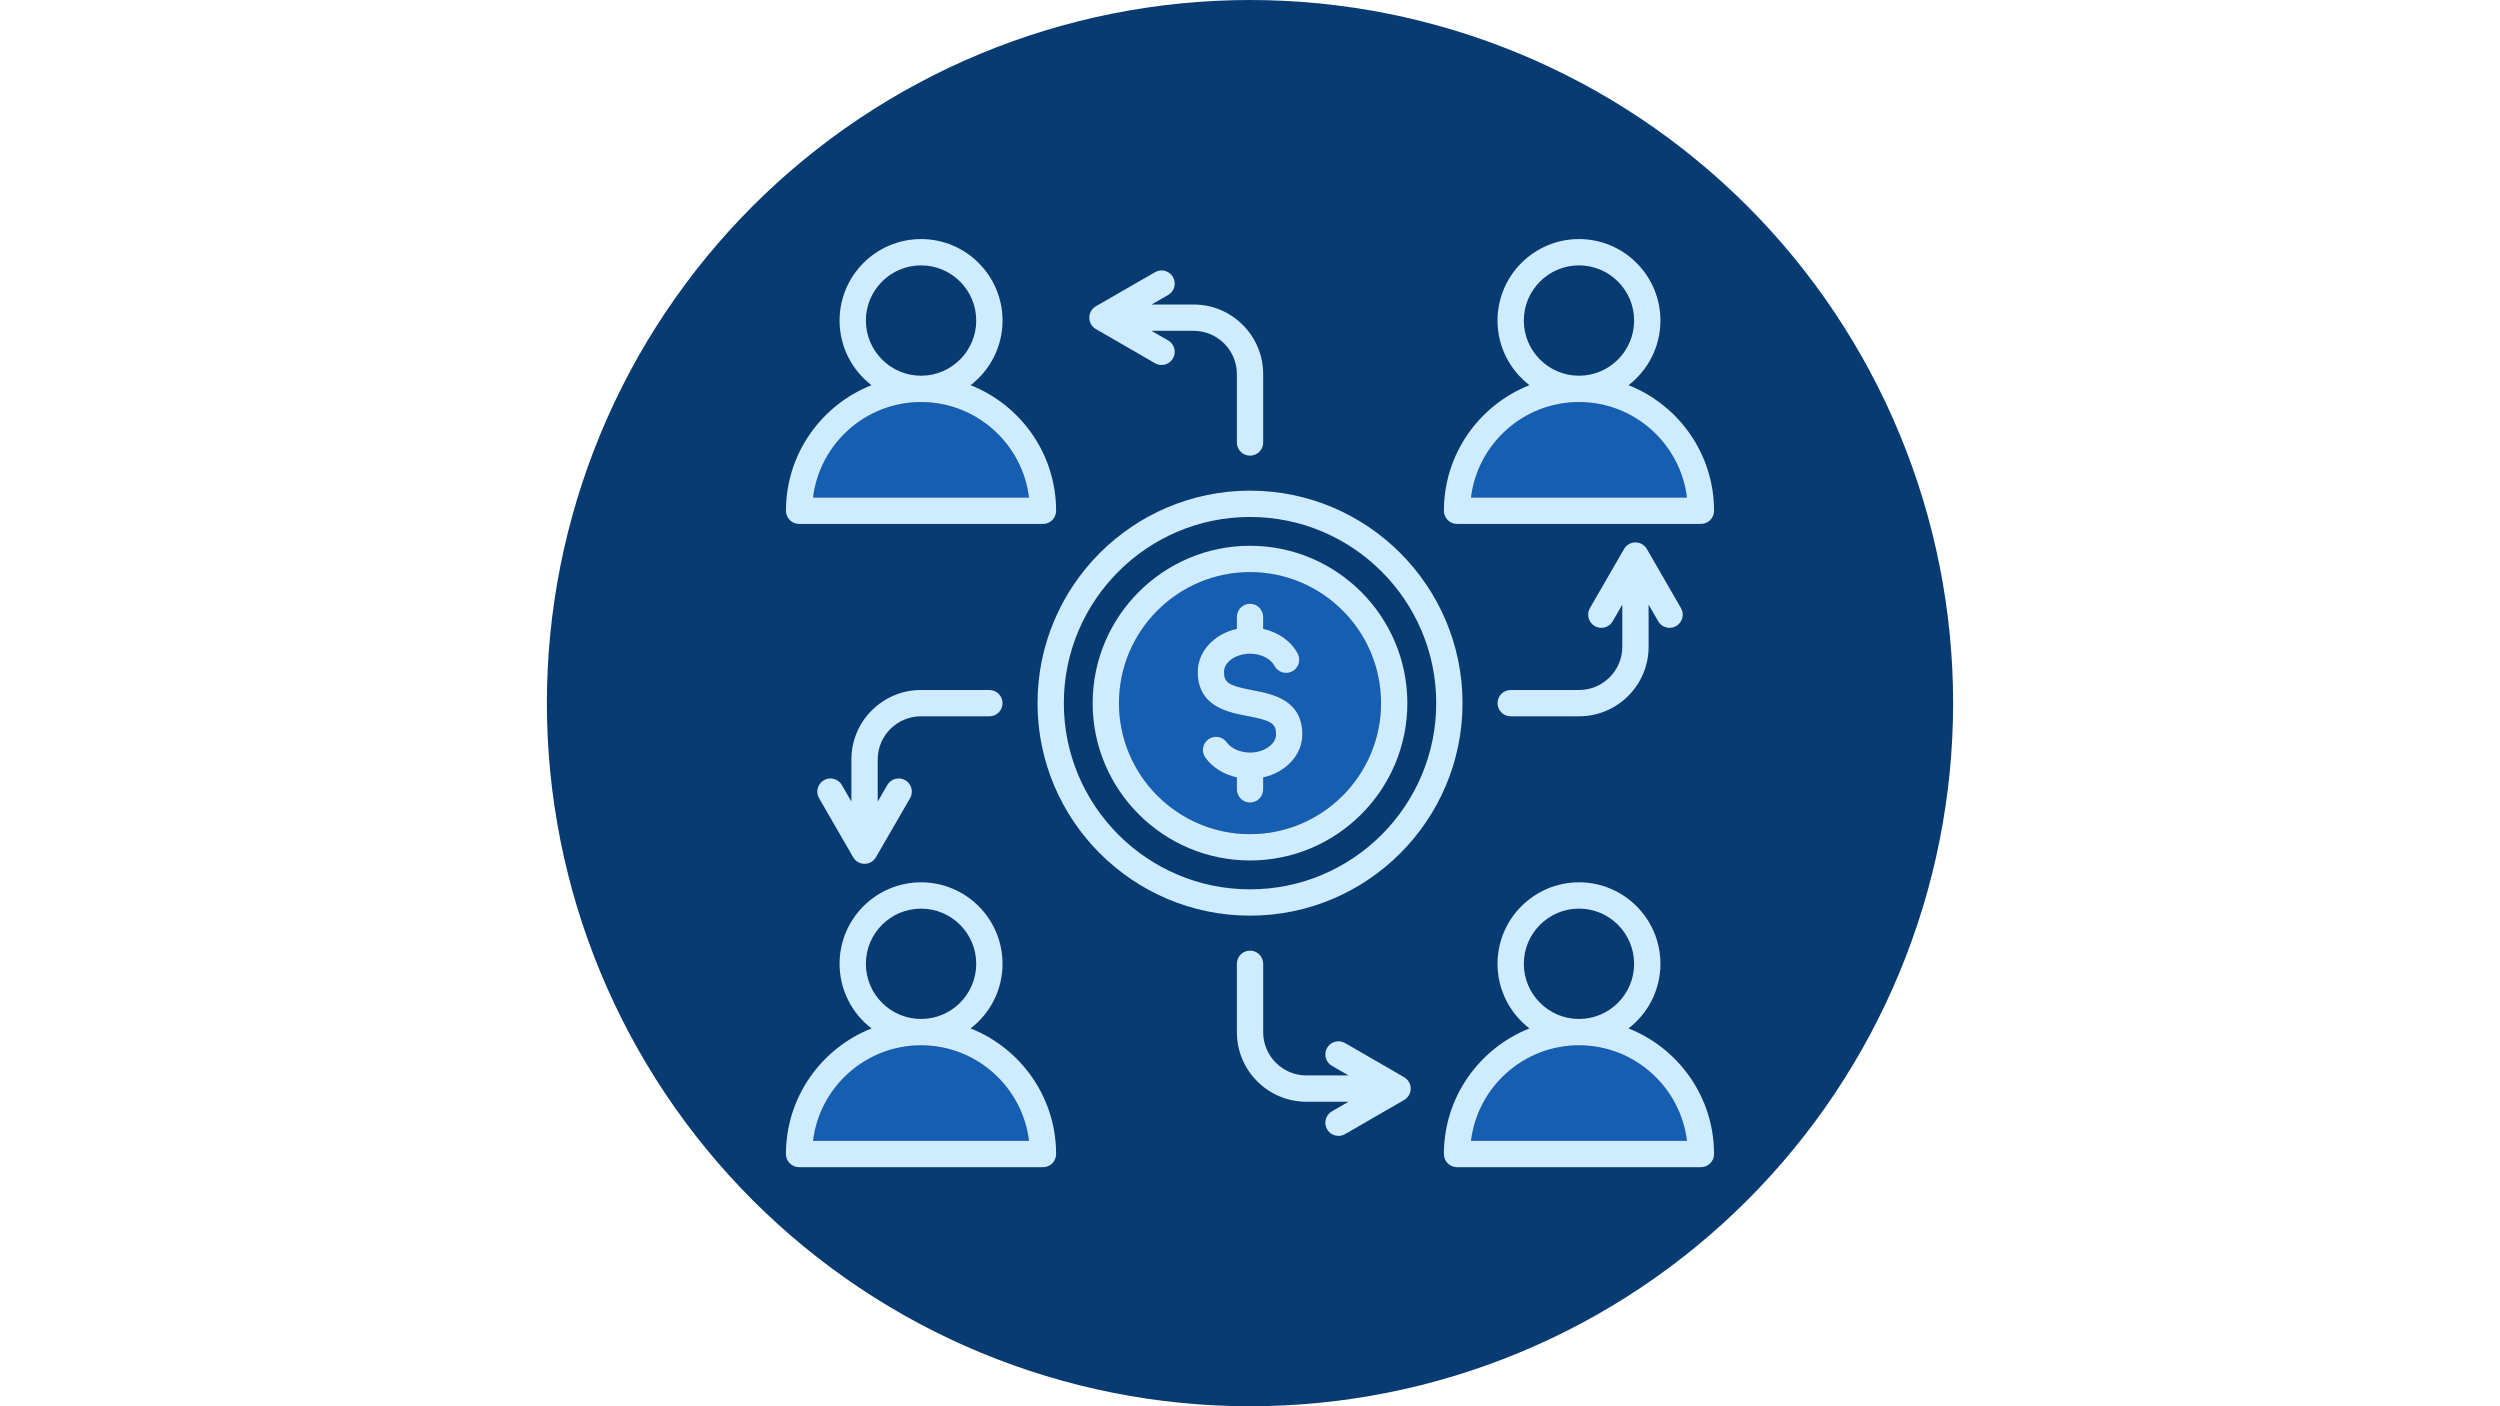 <svg xmlns="http://www.w3.org/2000/svg" xmlns:xlink="http://www.w3.org/1999/xlink" width="1920" zoomAndPan="magnify" viewBox="0 0 1440 810" height="1080" preserveAspectRatio="xMidYMid meet" version="1.0"><path fill="#073b71" d="M 1125 405 C 1125 411.629 1124.836 418.254 1124.512 424.871 C 1124.188 431.492 1123.699 438.102 1123.051 444.695 C 1122.398 451.293 1121.59 457.871 1120.617 464.426 C 1119.645 470.98 1118.512 477.512 1117.219 484.012 C 1115.926 490.512 1114.473 496.977 1112.863 503.406 C 1111.254 509.836 1109.484 516.223 1107.562 522.566 C 1105.637 528.906 1103.559 535.199 1101.324 541.441 C 1099.094 547.68 1096.707 553.863 1094.172 559.988 C 1091.633 566.109 1088.949 572.168 1086.117 578.16 C 1083.281 584.152 1080.301 590.07 1077.18 595.914 C 1074.055 601.762 1070.789 607.527 1067.379 613.211 C 1063.973 618.898 1060.426 624.496 1056.746 630.008 C 1053.062 635.516 1049.246 640.934 1045.301 646.258 C 1041.352 651.582 1037.273 656.805 1033.07 661.93 C 1028.863 667.055 1024.535 672.07 1020.086 676.98 C 1015.633 681.891 1011.066 686.691 1006.379 691.379 C 1001.691 696.066 996.891 700.633 991.98 705.086 C 987.07 709.535 982.055 713.863 976.93 718.07 C 971.805 722.273 966.582 726.352 961.258 730.301 C 955.934 734.246 950.516 738.062 945.008 741.746 C 939.496 745.426 933.898 748.973 928.211 752.379 C 922.527 755.789 916.762 759.055 910.914 762.18 C 905.07 765.301 899.152 768.281 893.16 771.117 C 887.168 773.949 881.109 776.633 874.988 779.172 C 868.863 781.707 862.68 784.094 856.441 786.324 C 850.199 788.559 843.906 790.637 837.566 792.562 C 831.223 794.484 824.836 796.254 818.406 797.863 C 811.977 799.473 805.512 800.926 799.012 802.219 C 792.512 803.512 785.98 804.645 779.426 805.617 C 772.871 806.59 766.293 807.398 759.695 808.051 C 753.102 808.699 746.492 809.188 739.871 809.512 C 733.254 809.836 726.629 810 720 810 C 713.371 810 706.746 809.836 700.129 809.512 C 693.508 809.188 686.898 808.699 680.305 808.051 C 673.707 807.398 667.129 806.59 660.574 805.617 C 654.02 804.645 647.488 803.512 640.988 802.219 C 634.488 800.926 628.023 799.473 621.594 797.863 C 615.164 796.254 608.777 794.484 602.434 792.562 C 596.094 790.637 589.801 788.559 583.559 786.324 C 577.32 784.094 571.137 781.707 565.012 779.172 C 558.891 776.633 552.832 773.949 546.84 771.117 C 540.848 768.281 534.93 765.301 529.086 762.18 C 523.238 759.055 517.473 755.789 511.789 752.379 C 506.102 748.973 500.504 745.426 494.992 741.746 C 489.484 738.062 484.066 734.246 478.742 730.301 C 473.418 726.352 468.195 722.273 463.07 718.07 C 457.945 713.863 452.93 709.535 448.02 705.086 C 443.109 700.633 438.309 696.066 433.621 691.379 C 428.934 686.691 424.367 681.891 419.914 676.98 C 415.465 672.07 411.137 667.055 406.93 661.93 C 402.727 656.805 398.648 651.582 394.699 646.258 C 390.754 640.934 386.938 635.516 383.254 630.008 C 379.574 624.496 376.027 618.898 372.621 613.211 C 369.211 607.527 365.945 601.762 362.82 595.914 C 359.699 590.07 356.719 584.152 353.883 578.16 C 351.051 572.168 348.367 566.109 345.828 559.988 C 343.293 553.863 340.906 547.68 338.676 541.441 C 336.441 535.199 334.363 528.906 332.438 522.566 C 330.516 516.223 328.746 509.836 327.137 503.406 C 325.527 496.977 324.074 490.512 322.781 484.012 C 321.488 477.512 320.355 470.98 319.383 464.426 C 318.41 457.871 317.602 451.293 316.949 444.695 C 316.301 438.102 315.812 431.492 315.488 424.871 C 315.164 418.254 315 411.629 315 405 C 315 398.371 315.164 391.746 315.488 385.129 C 315.812 378.508 316.301 371.898 316.949 365.305 C 317.602 358.707 318.41 352.129 319.383 345.574 C 320.355 339.02 321.488 332.488 322.781 325.988 C 324.074 319.488 325.527 313.023 327.137 306.594 C 328.746 300.164 330.516 293.777 332.438 287.434 C 334.363 281.094 336.441 274.801 338.676 268.559 C 340.906 262.32 343.293 256.137 345.828 250.012 C 348.367 243.891 351.051 237.832 353.883 231.84 C 356.719 225.848 359.699 219.93 362.82 214.086 C 365.945 208.238 369.211 202.473 372.621 196.789 C 376.027 191.102 379.574 185.504 383.254 179.992 C 386.938 174.484 390.754 169.066 394.699 163.742 C 398.648 158.418 402.727 153.195 406.93 148.07 C 411.137 142.945 415.465 137.93 419.914 133.02 C 424.367 128.109 428.934 123.309 433.621 118.621 C 438.309 113.934 443.109 109.367 448.02 104.914 C 452.93 100.465 457.945 96.137 463.07 91.93 C 468.195 87.727 473.418 83.648 478.742 79.699 C 484.066 75.754 489.484 71.938 494.992 68.254 C 500.504 64.574 506.102 61.027 511.789 57.621 C 517.473 54.211 523.238 50.945 529.086 47.82 C 534.93 44.699 540.848 41.719 546.84 38.883 C 552.832 36.051 558.891 33.367 565.012 30.828 C 571.137 28.293 577.32 25.906 583.559 23.676 C 589.801 21.441 596.094 19.363 602.434 17.438 C 608.777 15.516 615.164 13.746 621.594 12.137 C 628.023 10.527 634.488 9.074 640.988 7.781 C 647.488 6.488 654.02 5.355 660.574 4.383 C 667.129 3.41 673.707 2.602 680.305 1.949 C 686.898 1.301 693.508 0.812 700.129 0.488 C 706.746 0.164 713.371 0 720 0 C 726.629 0 733.254 0.164 739.871 0.488 C 746.492 0.812 753.102 1.301 759.695 1.949 C 766.293 2.602 772.871 3.41 779.426 4.383 C 785.98 5.355 792.512 6.488 799.012 7.781 C 805.512 9.074 811.977 10.527 818.406 12.137 C 824.836 13.746 831.223 15.516 837.566 17.438 C 843.906 19.363 850.199 21.441 856.441 23.676 C 862.68 25.906 868.863 28.293 874.988 30.828 C 881.109 33.367 887.168 36.051 893.16 38.883 C 899.152 41.719 905.07 44.699 910.914 47.82 C 916.762 50.945 922.527 54.211 928.211 57.621 C 933.898 61.027 939.496 64.574 945.004 68.254 C 950.516 71.938 955.934 75.754 961.258 79.699 C 966.582 83.648 971.805 87.727 976.93 91.93 C 982.055 96.137 987.07 100.465 991.98 104.914 C 996.891 109.367 1001.691 113.934 1006.379 118.621 C 1011.066 123.309 1015.633 128.109 1020.086 133.02 C 1024.535 137.93 1028.863 142.945 1033.07 148.07 C 1037.273 153.195 1041.352 158.418 1045.301 163.742 C 1049.246 169.066 1053.062 174.484 1056.746 179.992 C 1060.426 185.504 1063.973 191.102 1067.379 196.789 C 1070.789 202.473 1074.055 208.238 1077.18 214.086 C 1080.301 219.93 1083.281 225.848 1086.117 231.84 C 1088.949 237.832 1091.633 243.891 1094.172 250.012 C 1096.707 256.137 1099.094 262.32 1101.324 268.559 C 1103.559 274.801 1105.637 281.094 1107.562 287.434 C 1109.484 293.777 1111.254 300.164 1112.863 306.594 C 1114.473 313.023 1115.926 319.488 1117.219 325.988 C 1118.512 332.488 1119.645 339.02 1120.617 345.574 C 1121.59 352.129 1122.398 358.707 1123.051 365.305 C 1123.699 371.898 1124.188 378.508 1124.512 385.129 C 1124.836 391.746 1125 398.371 1125 405 Z M 1125 405 " fill-opacity="1" fill-rule="nonzero"/><path fill="#165eb1" d="M 530.527 231.57 C 498.535 231.57 472.062 255.652 468.309 286.633 L 592.711 286.633 C 588.961 255.652 562.504 231.57 530.527 231.57 Z M 530.527 231.57 " fill-opacity="1" fill-rule="nonzero"/><path fill="#165eb1" d="M 909.504 231.57 C 877.512 231.57 851.043 255.652 847.289 286.633 L 971.691 286.633 C 967.938 255.652 941.48 231.57 909.504 231.57 Z M 909.504 231.57 " fill-opacity="1" fill-rule="nonzero"/><path fill="#165eb1" d="M 909.504 602.082 C 877.512 602.082 851.043 626.164 847.289 657.145 L 971.691 657.145 C 967.938 626.164 941.48 602.082 909.504 602.082 Z M 909.504 602.082 " fill-opacity="1" fill-rule="nonzero"/><path fill="#165eb1" d="M 530.527 602.082 C 498.535 602.082 472.062 626.164 468.309 657.145 L 592.711 657.145 C 588.961 626.164 562.504 602.082 530.527 602.082 Z M 530.527 602.082 " fill-opacity="1" fill-rule="nonzero"/><path fill="#165eb1" d="M 795.48 405.016 C 795.48 363.387 761.625 329.52 720.016 329.52 C 678.387 329.52 644.52 363.387 644.52 405.016 C 644.52 446.629 678.387 480.48 720.016 480.48 C 761.625 480.48 795.48 446.625 795.48 405.016 Z M 712.438 454.68 L 712.438 447.777 C 704.949 446.121 698.348 442.066 694.281 436.391 C 691.848 432.988 692.629 428.254 696.031 425.816 C 699.434 423.383 704.168 424.164 706.605 427.566 C 709.164 431.141 714.426 433.449 720.016 433.449 C 728.129 433.449 734.984 428.676 734.984 423.02 C 734.984 416.75 732.383 415.066 718.598 412.441 C 707.168 410.266 689.891 406.977 689.891 386.977 C 689.891 375.09 699.484 365.074 712.438 362.211 L 712.438 355.348 C 712.438 351.164 715.832 347.773 720.016 347.773 C 724.199 347.773 727.59 351.164 727.59 355.348 L 727.59 362.23 C 736.324 364.152 743.742 369.328 747.496 376.5 C 749.434 380.207 748.004 384.785 744.297 386.727 C 740.59 388.668 736.008 387.238 734.066 383.527 C 731.883 379.352 726.234 376.547 720.012 376.547 C 711.898 376.547 705.043 381.32 705.043 386.977 C 705.043 393.25 707.645 394.93 721.43 397.555 C 732.859 399.73 750.137 403.023 750.137 423.02 C 750.137 434.906 740.543 444.922 727.59 447.785 L 727.59 454.68 C 727.59 458.863 724.199 462.254 720.012 462.254 C 715.832 462.258 712.438 458.867 712.438 454.68 Z M 712.438 454.68 " fill-opacity="1" fill-rule="nonzero"/><path fill="#ceebff" d="M 530.465 412.594 L 569.883 412.594 C 574.07 412.594 577.461 409.199 577.461 405.016 C 577.461 400.832 574.07 397.441 569.883 397.441 L 530.465 397.441 C 508.375 397.441 490.402 415.398 490.402 437.473 L 490.402 461.699 L 484.91 452.18 C 482.816 448.555 478.184 447.316 474.559 449.406 C 470.934 451.496 469.691 456.133 471.785 459.758 L 491.418 493.777 C 492.77 496.121 495.27 497.566 497.977 497.566 C 497.977 497.566 497.977 497.566 497.98 497.566 C 500.684 497.566 503.188 496.121 504.539 493.777 L 524.203 459.758 C 526.297 456.137 525.059 451.5 521.434 449.406 C 517.812 447.312 513.176 448.551 511.082 452.176 L 505.559 461.738 L 505.559 437.469 C 505.555 423.754 516.73 412.594 530.465 412.594 Z M 530.465 412.594 " fill-opacity="1" fill-rule="nonzero"/><path fill="#ceebff" d="M 460.277 301.789 L 600.742 301.789 C 604.93 301.789 608.32 298.398 608.32 294.215 C 608.32 261.387 587.879 233.27 559.062 221.863 C 570.238 213.277 577.461 199.789 577.461 184.637 C 577.461 158.758 556.406 137.703 530.523 137.703 C 504.645 137.703 483.59 158.758 483.59 184.637 C 483.59 199.785 490.809 213.273 501.984 221.859 C 473.156 233.266 452.699 261.387 452.699 294.211 C 452.699 298.398 456.094 301.789 460.277 301.789 Z M 498.746 184.633 C 498.746 167.109 513 152.855 530.527 152.855 C 548.051 152.855 562.309 167.109 562.309 184.633 C 562.309 202.16 548.051 216.414 530.527 216.414 C 513.004 216.414 498.746 202.16 498.746 184.633 Z M 530.527 231.57 C 562.504 231.57 588.961 255.652 592.711 286.633 L 468.309 286.633 C 472.062 255.652 498.535 231.57 530.527 231.57 Z M 530.527 231.57 " fill-opacity="1" fill-rule="nonzero"/><path fill="#ceebff" d="M 720.016 262.461 C 724.199 262.461 727.59 259.07 727.59 254.883 L 727.59 215.465 C 727.59 193.375 709.617 175.402 687.527 175.402 L 663.32 175.402 L 672.844 169.91 C 676.469 167.82 677.715 163.188 675.625 159.559 C 673.535 155.934 668.898 154.688 665.277 156.781 L 631.227 176.414 C 628.879 177.766 627.434 180.266 627.434 182.977 C 627.43 185.684 628.875 188.188 631.223 189.539 L 665.273 209.203 C 666.465 209.891 667.77 210.223 669.055 210.223 C 671.672 210.223 674.219 208.863 675.621 206.434 C 677.715 202.809 676.473 198.172 672.852 196.082 L 663.285 190.559 L 687.527 190.559 C 701.266 190.559 712.438 201.73 712.438 215.465 L 712.438 254.887 C 712.438 259.07 715.832 262.461 720.016 262.461 Z M 720.016 262.461 " fill-opacity="1" fill-rule="nonzero"/><path fill="#ceebff" d="M 559.062 592.371 C 570.238 583.785 577.461 570.297 577.461 555.145 C 577.461 529.266 556.406 508.211 530.527 508.211 C 504.648 508.211 483.59 529.266 483.59 555.145 C 483.59 570.297 490.812 583.781 501.984 592.371 C 473.156 603.773 452.699 631.895 452.699 664.723 C 452.699 668.906 456.094 672.301 460.277 672.301 L 600.742 672.301 C 604.93 672.301 608.32 668.906 608.32 664.723 C 608.32 631.898 587.879 603.777 559.062 592.371 Z M 498.746 555.148 C 498.746 537.621 513 523.367 530.527 523.367 C 548.051 523.367 562.309 537.621 562.309 555.148 C 562.309 572.672 548.051 586.926 530.527 586.926 C 513.004 586.926 498.746 572.672 498.746 555.148 Z M 468.309 657.145 C 472.062 626.164 498.531 602.082 530.527 602.082 C 562.504 602.082 588.961 626.164 592.711 657.145 Z M 468.309 657.145 " fill-opacity="1" fill-rule="nonzero"/><path fill="#ceebff" d="M 909.566 397.438 L 870.145 397.438 C 865.961 397.438 862.57 400.832 862.57 405.016 C 862.57 409.199 865.961 412.59 870.145 412.59 L 909.566 412.59 C 931.641 412.59 949.598 394.617 949.598 372.527 L 949.598 348.281 L 955.125 357.848 C 957.215 361.473 961.852 362.715 965.473 360.621 C 969.098 358.527 970.34 353.895 968.246 350.273 L 948.582 316.223 C 947.23 313.879 944.727 312.434 942.02 312.434 C 939.312 312.434 936.812 313.879 935.457 316.223 L 915.793 350.273 C 913.703 353.898 914.941 358.531 918.566 360.625 C 919.762 361.312 921.062 361.641 922.348 361.641 C 924.969 361.641 927.516 360.281 928.918 357.852 L 934.441 348.285 L 934.441 372.531 C 934.445 386.266 923.281 397.438 909.566 397.438 Z M 909.566 397.438 " fill-opacity="1" fill-rule="nonzero"/><path fill="#ceebff" d="M 938.031 221.855 C 949.191 213.27 956.41 199.785 956.41 184.633 C 956.41 158.754 935.367 137.699 909.504 137.699 C 883.625 137.699 862.57 158.754 862.57 184.633 C 862.57 199.785 869.789 213.27 880.965 221.859 C 852.133 233.266 831.68 261.387 831.68 294.211 C 831.68 298.395 835.07 301.789 839.254 301.789 L 979.723 301.789 C 983.906 301.789 987.297 298.395 987.297 294.211 C 987.301 261.383 966.852 233.262 938.031 221.855 Z M 877.723 184.633 C 877.723 167.109 891.98 152.855 909.504 152.855 C 927.012 152.855 941.254 167.109 941.254 184.633 C 941.254 202.16 927.012 216.414 909.504 216.414 C 891.98 216.414 877.723 202.16 877.723 184.633 Z M 847.289 286.633 C 851.043 255.652 877.512 231.57 909.504 231.57 C 941.48 231.57 967.938 255.652 971.691 286.633 Z M 847.289 286.633 " fill-opacity="1" fill-rule="nonzero"/><path fill="#ceebff" d="M 938.031 592.367 C 949.191 583.781 956.41 570.293 956.41 555.145 C 956.41 529.266 935.367 508.211 909.504 508.211 C 883.625 508.211 862.57 529.266 862.57 555.145 C 862.57 570.297 869.789 583.781 880.965 592.371 C 852.133 603.773 831.68 631.895 831.68 664.723 C 831.68 668.906 835.07 672.297 839.254 672.297 L 979.723 672.297 C 983.906 672.297 987.297 668.906 987.297 664.723 C 987.301 631.895 966.852 603.77 938.031 592.367 Z M 877.723 555.148 C 877.723 537.621 891.98 523.367 909.504 523.367 C 927.012 523.367 941.254 537.621 941.254 555.148 C 941.254 572.672 927.012 586.926 909.504 586.926 C 891.98 586.926 877.723 572.672 877.723 555.148 Z M 847.289 657.145 C 851.043 626.164 877.512 602.082 909.504 602.082 C 941.48 602.082 967.938 626.164 971.691 657.145 Z M 847.289 657.145 " fill-opacity="1" fill-rule="nonzero"/><path fill="#ceebff" d="M 808.781 620.461 L 774.762 600.797 C 771.137 598.703 766.504 599.945 764.41 603.566 C 762.312 607.188 763.555 611.824 767.176 613.918 L 776.738 619.445 L 752.473 619.445 C 738.754 619.445 727.594 608.285 727.594 594.566 L 727.594 555.148 C 727.594 550.961 724.203 547.57 720.02 547.57 C 715.832 547.57 712.441 550.961 712.441 555.148 L 712.441 594.566 C 712.441 616.641 730.402 634.598 752.473 634.598 L 776.742 634.598 L 767.18 640.125 C 763.559 642.219 762.316 646.855 764.41 650.477 C 765.816 652.906 768.359 654.262 770.977 654.262 C 772.266 654.262 773.57 653.934 774.762 653.242 L 808.781 633.582 C 811.125 632.227 812.566 629.727 812.566 627.02 C 812.566 624.316 811.125 621.812 808.781 620.461 Z M 808.781 620.461 " fill-opacity="1" fill-rule="nonzero"/><path fill="#ceebff" d="M 810.633 405.016 C 810.633 355.031 769.984 314.367 720.016 314.367 C 670.031 314.367 629.367 355.031 629.367 405.016 C 629.367 454.984 670.031 495.633 720.016 495.633 C 769.98 495.633 810.633 454.984 810.633 405.016 Z M 644.52 405.016 C 644.52 363.387 678.387 329.52 720.016 329.52 C 761.629 329.52 795.48 363.387 795.48 405.016 C 795.48 446.629 761.629 480.48 720.016 480.48 C 678.387 480.48 644.52 446.625 644.52 405.016 Z M 644.52 405.016 " fill-opacity="1" fill-rule="nonzero"/><path fill="#ceebff" d="M 842.414 405.016 C 842.414 337.527 787.508 282.617 720.016 282.617 C 652.527 282.617 597.617 337.523 597.617 405.016 C 597.617 472.508 652.527 527.414 720.016 527.414 C 787.508 527.414 842.414 472.508 842.414 405.016 Z M 612.77 405.016 C 612.77 345.883 660.883 297.77 720.016 297.77 C 779.152 297.77 827.262 345.883 827.262 405.016 C 827.262 464.152 779.152 512.262 720.016 512.262 C 660.883 512.262 612.77 464.152 612.77 405.016 Z M 612.77 405.016 " fill-opacity="1" fill-rule="nonzero"/><path fill="#ceebff" d="M 727.594 454.68 L 727.594 447.785 C 740.547 444.926 750.141 434.906 750.141 423.02 C 750.141 403.023 732.863 399.73 721.434 397.555 C 707.648 394.934 705.047 393.25 705.047 386.977 C 705.047 381.324 711.902 376.547 720.016 376.547 C 726.238 376.547 731.887 379.352 734.07 383.527 C 736.012 387.238 740.594 388.672 744.297 386.727 C 748.004 384.789 749.438 380.211 747.496 376.5 C 743.742 369.328 736.328 364.156 727.594 362.23 L 727.594 355.352 C 727.594 351.164 724.203 347.773 720.02 347.773 C 715.832 347.773 712.441 351.164 712.441 355.352 L 712.441 362.215 C 699.484 365.074 689.895 375.094 689.895 386.98 C 689.895 406.977 707.168 410.27 718.602 412.445 C 732.387 415.066 734.988 416.75 734.988 423.023 C 734.988 428.676 728.133 433.453 720.02 433.453 C 714.43 433.453 709.164 431.145 706.609 427.57 C 704.172 424.168 699.438 423.383 696.035 425.82 C 692.633 428.254 691.848 432.988 694.285 436.391 C 698.352 442.07 704.953 446.125 712.441 447.781 L 712.441 454.684 C 712.441 458.867 715.832 462.258 720.02 462.258 C 724.199 462.258 727.594 458.867 727.594 454.68 Z M 727.594 454.68 " fill-opacity="1" fill-rule="nonzero"/></svg>